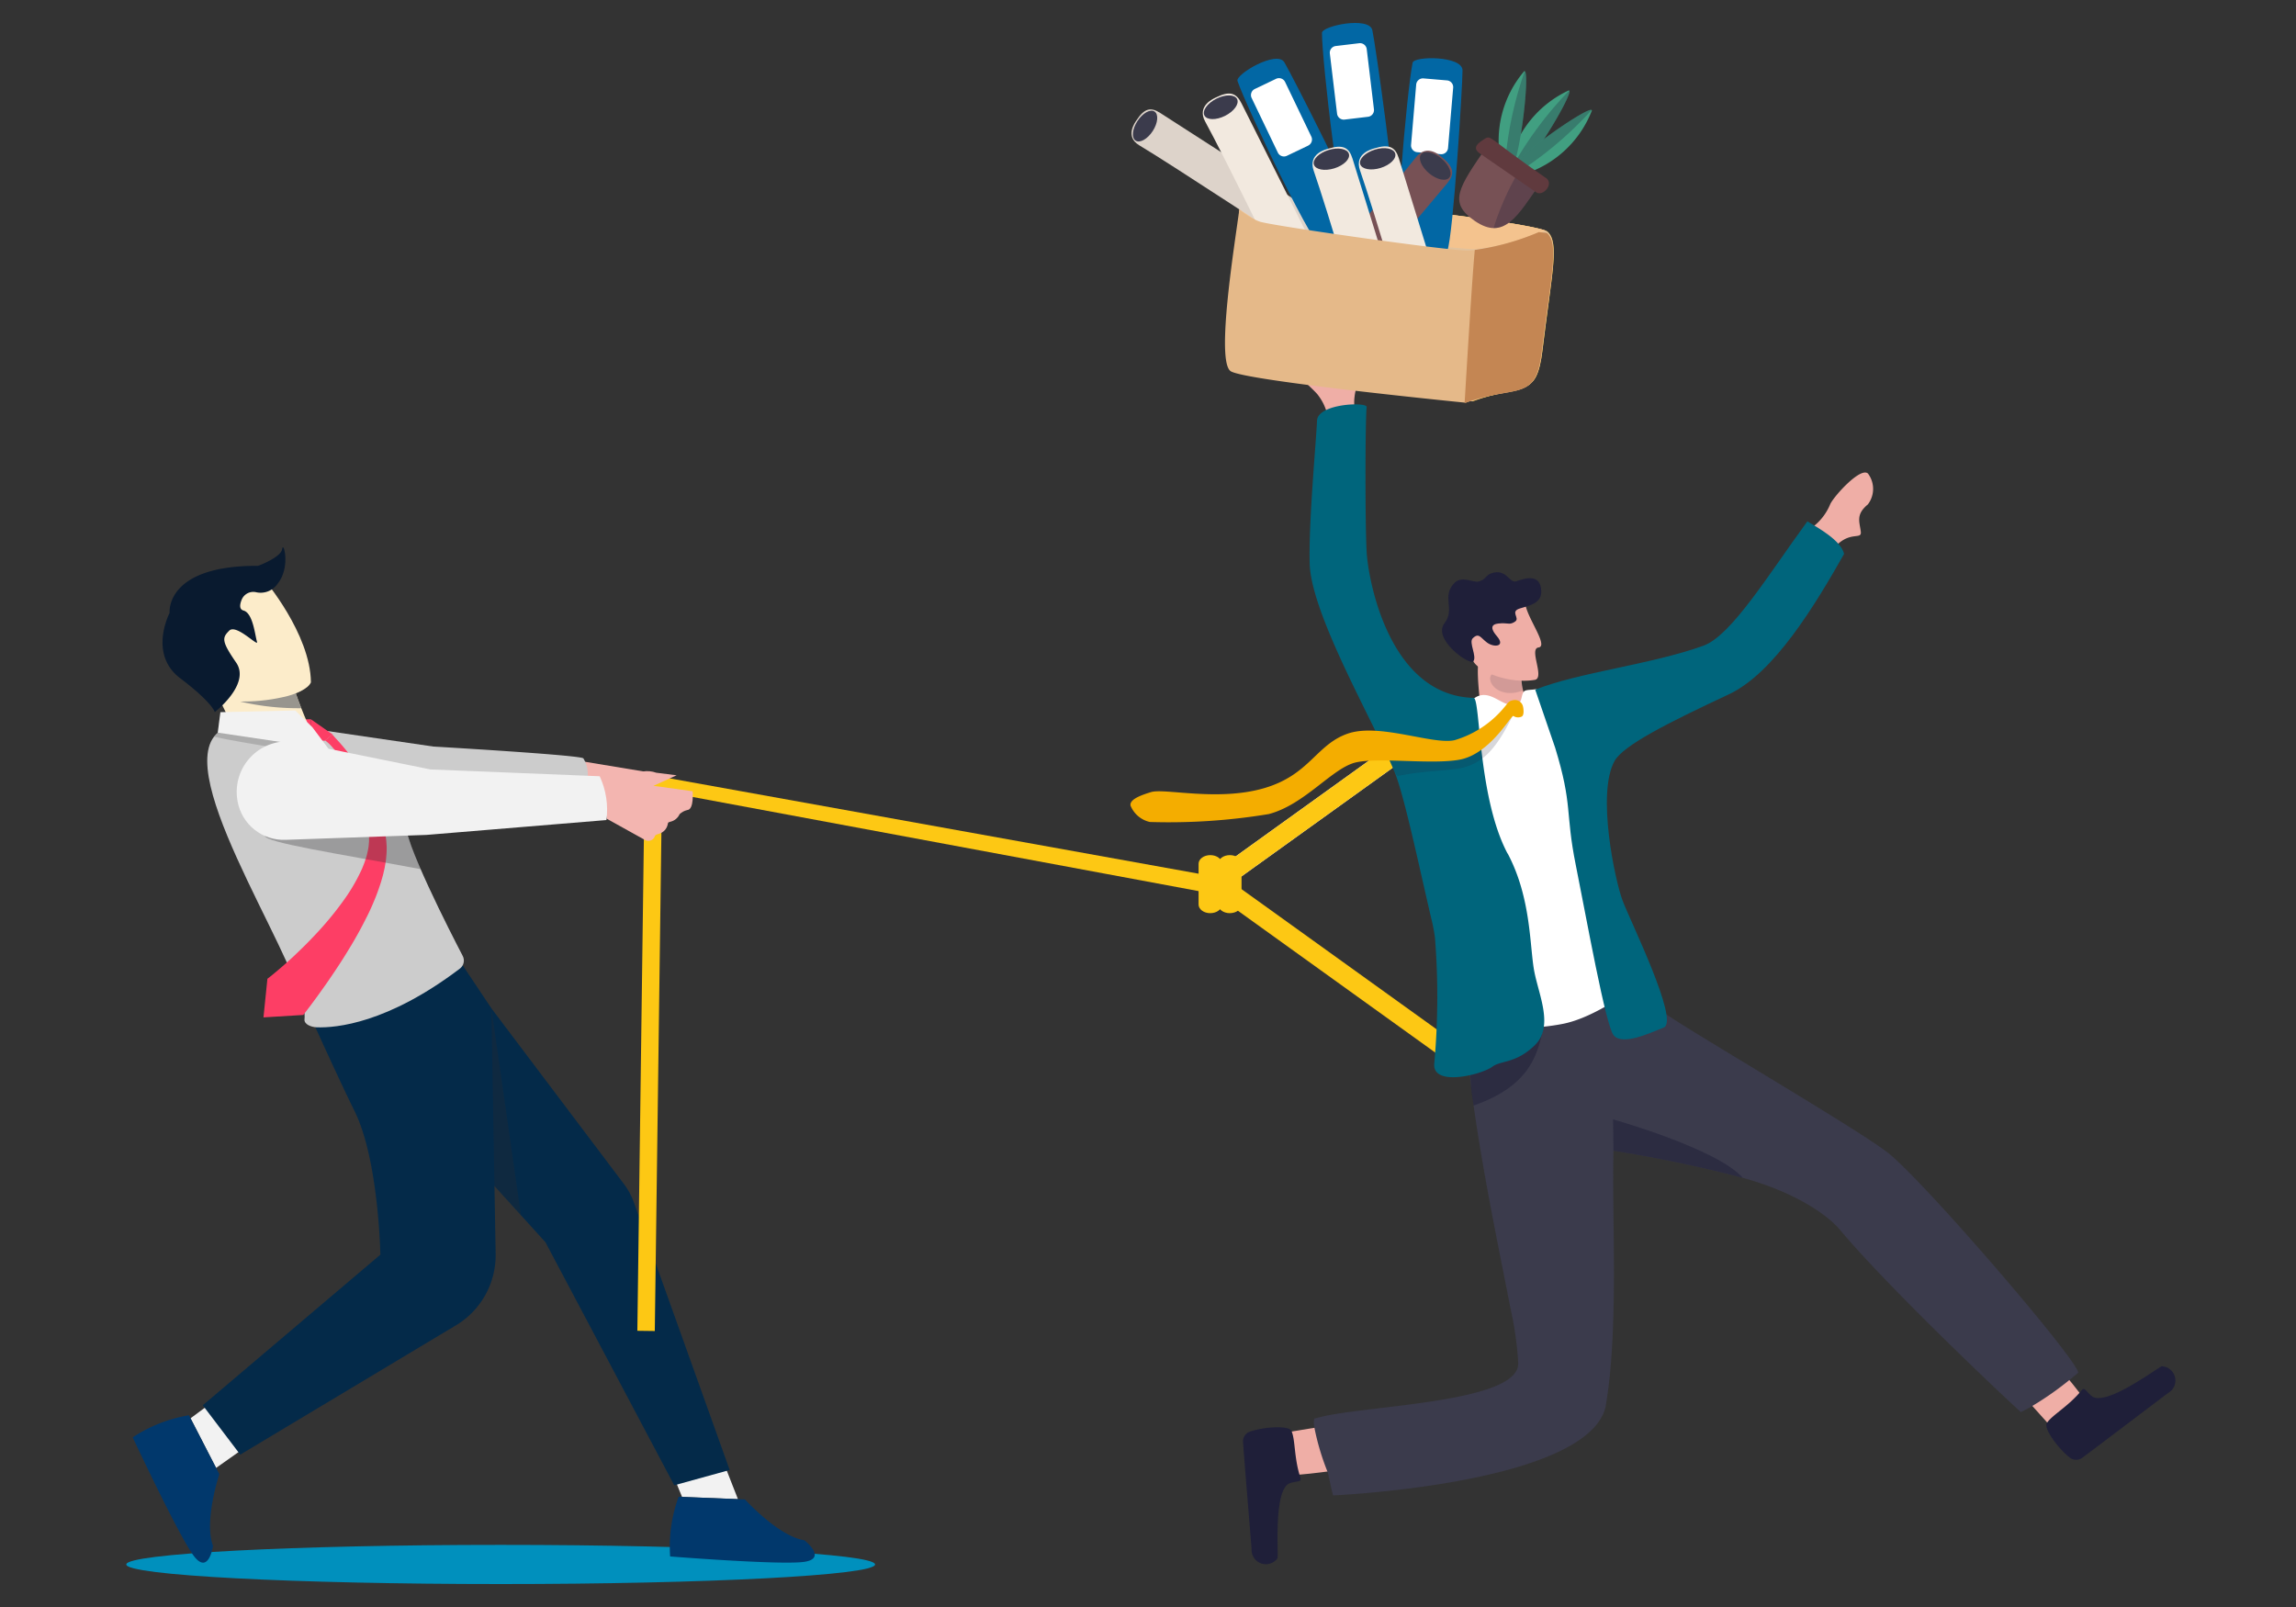 <svg xmlns="http://www.w3.org/2000/svg" xmlns:xlink="http://www.w3.org/1999/xlink" width="200" height="140" viewBox="0 0 200 140"><rect x="0" y="0" width="200" height="140" fill="#333333" stroke="none"/><defs><clipPath id="clip-path"><rect id="Rectangle_12273" data-name="Rectangle 12273" width="178.5" height="136" fill="none"></rect></clipPath><clipPath id="clip-path-3"><path id="Path_17070" data-name="Path 17070" d="M310.973,511.821l2.88,2.414,3.1-4.114-5.477-.906Z" transform="translate(-310.973 -509.215)" fill="none"></path></clipPath><linearGradient id="linear-gradient" x1="-5.847" y1="12.284" x2="-5.828" y2="12.284" gradientUnits="objectBoundingBox"><stop offset="0" stop-color="#fcecca"></stop><stop offset="1" stop-color="#f3b5b0"></stop></linearGradient><clipPath id="clip-path-5"><rect id="Rectangle_12241" data-name="Rectangle 12241" width="13.2" height="19.491" fill="none"></rect></clipPath><clipPath id="clip-path-6"><path id="Path_17077" data-name="Path 17077" d="M167.248,672.579l13.2,14.568-2.58-18.027-9.97-1.464-.019.145Z" transform="translate(-167.248 -667.656)" fill="none"></path></clipPath><linearGradient id="linear-gradient-2" x1="-1.605" y1="2.649" x2="-1.595" y2="2.649" gradientUnits="objectBoundingBox"><stop offset="0" stop-color="#231f20"></stop><stop offset="0.031" stop-color="#231f21"></stop><stop offset="0.394" stop-color="#272629"></stop><stop offset="1" stop-color="#29282c"></stop></linearGradient><clipPath id="clip-path-7"><path id="Path_17079" data-name="Path 17079" d="M58.843,479a7.716,7.716,0,0,0-1.128.432c-.289.138-.591.3-.908.488a1.554,1.554,0,0,0-.229.167c-.054.045-.106.1-.155.145a1.97,1.97,0,0,0-.179.208h0c-3.287,4.289,8.345,20.768,7.886,24.607-.054.454.6.69,1.055.706,1.713.062,6.193-.346,12.482-5.115a.878.878,0,0,0,.248-1.1c-1.039-1.993-5.265-10.223-5.019-11.825.28-1.814-5.621-7.2-7.933-8l-.1-.032a1.62,1.62,0,0,0-.3-.063l-.028,0,0,0-.094-.01c-1.283-.165-2.444-.832-4-.832a5.67,5.67,0,0,0-1.6.236" transform="translate(-55.655 -478.759)" fill="none"></path></clipPath><linearGradient id="linear-gradient-3" x1="-0.011" y1="2.314" x2="-0.008" y2="2.314" gradientUnits="objectBoundingBox"><stop offset="0" stop-color="#fff"></stop><stop offset="0.629" stop-color="#e0e0e0"></stop><stop offset="1" stop-color="#ccc"></stop></linearGradient><clipPath id="clip-path-9"><rect id="Rectangle_12245" data-name="Rectangle 12245" width="13.586" height="3.119" fill="none"></rect></clipPath><clipPath id="clip-path-10"><path id="Path_17083" data-name="Path 17083" d="M108.8,561.789c-7.415-1.395-13.5-2.308-13.586-2.916l12.352-.2Z" transform="translate(-95.215 -558.67)" fill="none"></path></clipPath><linearGradient id="linear-gradient-4" x1="-0.888" y1="20.965" x2="-0.878" y2="20.965" xlink:href="#linear-gradient-2"></linearGradient><clipPath id="clip-path-11"><path id="Path_17085" data-name="Path 17085" d="M65.256,445.638l-1.643.64-.682.27.229.467.539,1.1,7.014.706c-.126-.267-.313-.719-.506-1.21-.171-.435-.346-.9-.484-1.3-.111-.315-.2-.584-.246-.758-.019-.072-.037-.143-.053-.214a3.155,3.155,0,0,1-.057-1.312Z" transform="translate(-62.93 -444.026)" fill="none"></path></clipPath><linearGradient id="linear-gradient-5" x1="-1.024" y1="16.672" x2="-1.008" y2="16.672" gradientUnits="objectBoundingBox"><stop offset="0" stop-color="#f3b5b0"></stop><stop offset="1" stop-color="#fcecca"></stop></linearGradient><clipPath id="clip-path-13"><rect id="Rectangle_12248" data-name="Rectangle 12248" width="5.685" height="2.522" fill="none"></rect></clipPath><clipPath id="clip-path-14"><path id="Path_17087" data-name="Path 17087" d="M31.616,385.7c-1.2,1.151,2.97,7,3.731,8.041.072.106.114.161.114.161l.162.006c.632.02,1.212.023,1.745.014.107,0,.211,0,.314-.006a15.725,15.725,0,0,0,3.837-.488c.135-.037.259-.076.375-.116s.2-.071.293-.108a3.861,3.861,0,0,0,.854-.449,1.262,1.262,0,0,0,.467-.5c-.046-4.257-4.088-8.98-4.088-8.98a3.4,3.4,0,0,0-.54-.038c-2.063,0-6.062,1.312-7.264,2.464" transform="translate(-31.4 -383.234)" fill="none"></path></clipPath><linearGradient id="linear-gradient-6" x1="-0.229" y1="8.188" x2="-0.219" y2="8.188" xlink:href="#linear-gradient-5"></linearGradient><clipPath id="clip-path-16"><rect id="Rectangle_12251" data-name="Rectangle 12251" width="10.008" height="3.34" fill="none"></rect></clipPath><clipPath id="clip-path-17"><path id="Path_17091" data-name="Path 17091" d="M329.815,515.8l-3.713.568.542,3.546,3.343,1.858a.594.594,0,0,0,.859-.339l0-.007c.023-.081.165-.143.334-.189a1.078,1.078,0,0,0,.78-.807c.012-.055.022-.1.03-.136.013-.054.1-.09.212-.114a1.171,1.171,0,0,0,.8-.661,1.445,1.445,0,0,1,.676-.358c.594-.053.456-1.636.456-1.636l-3.41-.474,2.017-.916-1.777-.224a2.344,2.344,0,0,0-1.146-.111" transform="translate(-326.102 -515.775)" fill="none"></path></clipPath><linearGradient id="linear-gradient-7" x1="-4.536" y1="9.721" x2="-4.522" y2="9.721" xlink:href="#linear-gradient"></linearGradient><clipPath id="clip-path-18"><path id="Path_17092" data-name="Path 17092" d="M75.968,500.319q.013.079.027.159a4.08,4.08,0,0,0,4.173,3.337l12.288-.429,15.666-1.294a6.879,6.879,0,0,0-.586-3.816l-14.745-.593L81.2,495.327a4.486,4.486,0,0,0-.893-.09,4.4,4.4,0,0,0-4.336,5.082" transform="translate(-75.913 -495.237)" fill="none"></path></clipPath><linearGradient id="linear-gradient-8" x1="-1.46" y1="2.548" x2="-1.45" y2="2.548" gradientUnits="objectBoundingBox"><stop offset="0" stop-color="#fff"></stop><stop offset="1" stop-color="#f2f2f2"></stop></linearGradient><clipPath id="clip-path-19"><path id="Path_17093" data-name="Path 17093" d="M771.308,465.853,751.24,480.277a.631.631,0,0,0-.024,1.072,1.284,1.284,0,0,0,1.443.018l20.069-14.424a.631.631,0,0,0,.024-1.072,1.213,1.213,0,0,0-.733-.231,1.225,1.225,0,0,0-.71.213" transform="translate(-750.928 -465.64)" fill="none"></path></clipPath><linearGradient id="linear-gradient-9" x1="-4.256" y1="4.84" x2="-4.251" y2="4.84" gradientUnits="objectBoundingBox"><stop offset="0" stop-color="#e6e6e6"></stop><stop offset="1" stop-color="#fff"></stop></linearGradient><clipPath id="clip-path-21"><rect id="Rectangle_12257" data-name="Rectangle 12257" width="2.865" height="2.763" fill="none"></rect></clipPath><clipPath id="clip-path-23"><rect id="Rectangle_12259" data-name="Rectangle 12259" width="6.597" height="6.53" fill="none"></rect></clipPath><clipPath id="clip-path-25"><rect id="Rectangle_12261" data-name="Rectangle 12261" width="11.846" height="6.192" fill="none"></rect></clipPath><clipPath id="clip-path-26"><rect id="Rectangle_12260" data-name="Rectangle 12260" width="11.843" height="6.192" fill="none"></rect></clipPath><clipPath id="clip-path-27"><rect id="Rectangle_12263" data-name="Rectangle 12263" width="5.324" height="7.572" fill="none"></rect></clipPath><clipPath id="clip-path-29"><rect id="Rectangle_12265" data-name="Rectangle 12265" width="7.239" height="5.777" fill="none"></rect></clipPath><clipPath id="clip-path-30"><rect id="Rectangle_12264" data-name="Rectangle 12264" width="7.238" height="5.777" fill="none"></rect></clipPath><clipPath id="clip-path-31"><rect id="Rectangle_12267" data-name="Rectangle 12267" width="1.887" height="9.017" fill="none"></rect></clipPath><clipPath id="clip-path-33"><rect id="Rectangle_12269" data-name="Rectangle 12269" width="4.112" height="5.15" fill="none"></rect></clipPath><clipPath id="clip-path-34"><rect id="Rectangle_12268" data-name="Rectangle 12268" width="4.111" height="5.148" fill="none"></rect></clipPath><clipPath id="clip-path-35"><rect id="Rectangle_12271" data-name="Rectangle 12271" width="11.297" height="5.091" fill="none"></rect></clipPath><clipPath id="clip-path-36"><rect id="Rectangle_12270" data-name="Rectangle 12270" width="11.296" height="5.09" fill="none"></rect></clipPath></defs><g id="Group_16927" data-name="Group 16927" transform="translate(-880 -1793)"><rect id="Rectangle_12276" data-name="Rectangle 12276" width="200" height="140" transform="translate(880 1793)" fill="none" opacity="0.6"></rect><g id="Group_16906" data-name="Group 16906" transform="translate(891 1795)"><g id="Group_16902" data-name="Group 16902" clip-path="url(#clip-path)"><g id="Group_16821" data-name="Group 16821" transform="translate(0 0)"><g id="Group_16820" data-name="Group 16820" clip-path="url(#clip-path)"><path id="Path_17069" data-name="Path 17069" d="M65.226,1050.846c0,.942-14.6,1.706-32.613,1.706S0,1051.788,0,1050.846s14.6-1.706,32.613-1.706,32.613.764,32.613,1.706" transform="translate(0 -916.552)" fill="#0090bd"></path></g></g><g id="Group_16823" data-name="Group 16823" transform="translate(39.385 64.353)"><g id="Group_16822" data-name="Group 16822" clip-path="url(#clip-path-3)"><rect id="Rectangle_12239" data-name="Rectangle 12239" width="6.678" height="5.869" transform="translate(-0.753 0.115) rotate(-8.714)" fill="url(#linear-gradient)"></rect></g></g><g id="Group_16830" data-name="Group 16830" transform="translate(0 0)"><g id="Group_16829" data-name="Group 16829" clip-path="url(#clip-path)"><path id="Path_17071" data-name="Path 17071" d="M373.856,995.678l1.063,2.573,4.869.2-1.007-2.571Z" transform="translate(-326.507 -869.847)" fill="#f2f2f2"></path><path id="Path_17072" data-name="Path 17072" d="M380.4,1016.182s2.927,3.221,5.173,3.555c0,0,2.083,1.616-.078,1.889s-11.615-.479-11.615-.479a12.649,12.649,0,0,1,.739-5.2l1.018.042Z" transform="translate(-326.506 -887.551)" fill="#01386c"></path><path id="Path_17073" data-name="Path 17073" d="M46.511,948.353l-2.322,1.708,2.227,4.325,2.348-1.658Z" transform="translate(-38.592 -828.503)" fill="#f2f2f2"></path><path id="Path_17074" data-name="Path 17074" d="M11.96,964.9s-1.364,4.129-.546,6.244c0,0-.381,2.606-1.685.864s-5.313-10.317-5.313-10.317a12.719,12.719,0,0,1,4.9-1.925l.466.9Z" transform="translate(-3.857 -838.471)" fill="#01386c"></path><path id="Path_17075" data-name="Path 17075" d="M110.7,483.2c-.211-.288-13.074-1.032-13.074-1.032l-16.463-2.412,2.346,9.189,15.078-2.665,12.066-.258a2.656,2.656,0,0,0,.047-2.821" transform="translate(-70.882 -419.13)" fill="#ccc"></path><path id="Path_17076" data-name="Path 17076" d="M127.727,662.905l5.005,5.523L145.932,683l2.132,2.353,11.218,21.173,4.829-1.333-8.4-23.458a6.089,6.089,0,0,0-.812-1.456L143.352,664.97l-9.989-1.319Z" transform="translate(-111.55 -579.129)" fill="#042a49"></path><g id="Group_16828" data-name="Group 16828" transform="translate(21.182 84.377)" opacity="0.3" style="mix-blend-mode: multiply;isolation: isolate"><g id="Group_16827" data-name="Group 16827"><g id="Group_16826" data-name="Group 16826" clip-path="url(#clip-path-5)"><g id="Group_16825" data-name="Group 16825"><g id="Group_16824" data-name="Group 16824" clip-path="url(#clip-path-6)"><rect id="Rectangle_12240" data-name="Rectangle 12240" width="13.2" height="19.491" transform="translate(0)" fill="url(#linear-gradient-2)"></rect></g></g></g></g></g><path id="Path_17078" data-name="Path 17078" d="M60.947,633.2s3,6.736,4.9,10.6c2.085,4.243,2.232,12.473,2.232,12.473L52.608,669.392l3.265,4.3L74.51,662.519a7.139,7.139,0,0,0,3.61-6.328l-.373-21.384-4.292-6.428Z" transform="translate(-45.945 -548.967)" fill="#042a49"></path></g></g><g id="Group_16832" data-name="Group 16832" transform="translate(7.049 60.504)"><g id="Group_16831" data-name="Group 16831" clip-path="url(#clip-path-7)"><path id="Path_17147" data-name="Path 17147" d="M0,0,33.082.024l.024,34.166L.024,34.166Z" transform="matrix(0.936, -0.352, 0.352, 0.936, -11.636, 3.355)" fill="url(#linear-gradient-3)"></path></g></g><g id="Group_16839" data-name="Group 16839" transform="translate(0 0)"><g id="Group_16838" data-name="Group 16838" clip-path="url(#clip-path)"><path id="Path_17080" data-name="Path 17080" d="M94.751,511.837c.016-.01.043-.032.066-.049l.074-.057.151-.119.3-.246c.2-.166.4-.338.605-.511.4-.345.8-.7,1.183-1.066s.77-.733,1.141-1.114.739-.763,1.093-1.157a27.9,27.9,0,0,0,1.987-2.455,15.709,15.709,0,0,0,1.572-2.659l.079-.173c.025-.058.046-.116.07-.174l.138-.35c.073-.234.163-.47.215-.706a6.706,6.706,0,0,0,.143-.71l.03-.352c0-.03.006-.058.007-.09v-.289a10.531,10.531,0,0,0-.122-1.547,11.277,11.277,0,0,0-.353-1.53,12.57,12.57,0,0,0-1.307-2.9,13.2,13.2,0,0,0-.912-1.319c-.165-.211-.339-.414-.516-.613-.088-.1-.18-.2-.273-.291s-.251-.209-.34-.287l.624-.514c.112.109.152.182.251.286s.193.207.288.311c.19.208.37.424.55.639q.534.651,1.012,1.347a16.972,16.972,0,0,1,1.624,2.975,14.517,14.517,0,0,1,.567,1.623,13.716,13.716,0,0,1,.358,1.7l.029.217.015.109c0,.037.006.077.009.116l.031.47a8.274,8.274,0,0,1-.043.922c-.023.308-.084.6-.133.9l-.1.437c-.017.073-.033.147-.052.218l-.061.213c-.041.142-.08.286-.124.427l-.14.418c-.044.141-.1.278-.147.415l-.154.411c-.219.539-.449,1.074-.706,1.589s-.521,1.027-.8,1.532-.565,1-.866,1.483c-.59.981-1.226,1.927-1.874,2.868-.327.469-.661.932-1,1.4l-.516.693-.265.348-.136.175-.07.089c-.025.031-.046.058-.079.1l-3.467.212Z" transform="translate(-82.457 -428.569)" fill="#fd3e65"></path><path id="Path_17081" data-name="Path 17081" d="M127.09,481.863l1.149.045.671-.553-1.884-1.314Z" transform="translate(-110.939 -419.374)" fill="#fd3e65"></path><path id="Path_17082" data-name="Path 17082" d="M119.5,480c0-.023-1.091.032-1.091.032l1.136,1.255Z" transform="translate(-103.412 -419.336)" fill="#fd3e65"></path><g id="Group_16837" data-name="Group 16837" transform="translate(12.059 70.603)" opacity="0.3" style="mix-blend-mode: multiply;isolation: isolate"><g id="Group_16836" data-name="Group 16836"><g id="Group_16835" data-name="Group 16835" clip-path="url(#clip-path-9)"><g id="Group_16834" data-name="Group 16834" transform="translate(0 0)"><g id="Group_16833" data-name="Group 16833" clip-path="url(#clip-path-10)"><rect id="Rectangle_12244" data-name="Rectangle 12244" width="13.586" height="3.119" transform="translate(0 0)" fill="url(#linear-gradient-4)"></rect></g></g></g></g></g><path id="Path_17084" data-name="Path 17084" d="M353.02,566.179l-1.52-.02.643-48.519,48.371,8.72v1.517l-46.871-8.72Z" transform="translate(-306.982 -452.222)" fill="#fdc814"></path></g></g><g id="Group_16841" data-name="Group 16841" transform="translate(7.97 56.115)"><g id="Group_16840" data-name="Group 16840" clip-path="url(#clip-path-11)"><rect id="Rectangle_12247" data-name="Rectangle 12247" width="7.782" height="4.792" fill="url(#linear-gradient-5)"></rect></g></g><g id="Group_16846" data-name="Group 16846" transform="translate(0 0)"><g id="Group_16845" data-name="Group 16845" clip-path="url(#clip-path)"><g id="Group_16844" data-name="Group 16844" transform="translate(9.932 57.174)" opacity="0.8" style="mix-blend-mode: multiply;isolation: isolate"><g id="Group_16843" data-name="Group 16843"><g id="Group_16842" data-name="Group 16842" clip-path="url(#clip-path-13)"><path id="Path_17086" data-name="Path 17086" d="M83.25,453.636c.138.4.313.863.484,1.3a22.433,22.433,0,0,1-5.314-.574l.013-.005,4.519-1.691.673-.252.481.775a3.86,3.86,0,0,1-.854.449" transform="translate(-78.419 -452.412)" fill="gray"></path></g></g></g></g></g><g id="Group_16848" data-name="Group 16848" transform="translate(3.977 48.432)"><g id="Group_16847" data-name="Group 16847" clip-path="url(#clip-path-14)"><rect id="Rectangle_12250" data-name="Rectangle 12250" width="13.09" height="10.695" transform="translate(-0.984)" fill="url(#linear-gradient-6)"></rect></g></g><g id="Group_16853" data-name="Group 16853" transform="translate(0 0)"><g id="Group_16852" data-name="Group 16852" clip-path="url(#clip-path)"><path id="Path_17088" data-name="Path 17088" d="M29.481,375.783s-.213-.827-3.015-2.946-.921-5.693-.921-5.693-.435-4.136,7.707-4.1c0,0,2.006-.73,2.1-1.472s.769,1.594-.407,3.042a1.788,1.788,0,0,1-1.882.726A1.092,1.092,0,0,0,31.82,366c-.168.417-.222.833.163.939.831.229,1,2.168,1.172,2.711s-1.795-1.577-2.416-.96-.693.909.6,2.782-1.855,4.312-1.855,4.312" transform="translate(-21.77 -315.75)" fill="#091a2f"></path><g id="Group_16851" data-name="Group 16851" transform="translate(7.636 60.516)" opacity="0.4" style="mix-blend-mode: multiply;isolation: isolate"><g id="Group_16850" data-name="Group 16850"><g id="Group_16849" data-name="Group 16849" clip-path="url(#clip-path-16)"><path id="Path_17089" data-name="Path 17089" d="M60.293,480.517c2.622.6,10.008,1.677,10.008,1.677l-.415-.652-1.139-1.791-.161-.066h0l-.094-.01-5.6-.6-.273-.029-1.376-.148-.448-.047-.17,1.311h0c-.054.045-.106.1-.155.145a2,2,0,0,0-.179.208" transform="translate(-60.293 -478.854)" fill="gray"></path></g></g></g><path id="Path_17090" data-name="Path 17090" d="M62.924,475.872h0l9.258,1.378.415.062-1.39-1.852-.04-.053-1.491-1.466-6.523.148-.062.473Z" transform="translate(-54.954 -414.046)" fill="#f2f2f2"></path></g></g><g id="Group_16855" data-name="Group 16855" transform="translate(41.302 65.182)"><g id="Group_16854" data-name="Group 16854" clip-path="url(#clip-path-17)"><rect id="Rectangle_12253" data-name="Rectangle 12253" width="9.014" height="7.348" transform="translate(-0.928 0.142) rotate(-8.713)" fill="url(#linear-gradient-7)"></rect></g></g><g id="Group_16857" data-name="Group 16857" transform="translate(9.615 62.587)"><g id="Group_16856" data-name="Group 16856" clip-path="url(#clip-path-18)"><rect id="Rectangle_12254" data-name="Rectangle 12254" width="13.097" height="33.815" transform="translate(-1.557 8.484) rotate(-82.093)" fill="url(#linear-gradient-8)"></rect></g></g><g id="Group_16859" data-name="Group 16859" transform="translate(95.107 58.846)"><g id="Group_16858" data-name="Group 16858" clip-path="url(#clip-path-19)"><rect id="Rectangle_12255" data-name="Rectangle 12255" width="22.32" height="15.941" transform="translate(-0.105 0)" fill="url(#linear-gradient-9)"></rect></g></g><g id="Group_16901" data-name="Group 16901" transform="translate(0 0)"><g id="Group_16900" data-name="Group 16900" clip-path="url(#clip-path)"><path id="Path_17094" data-name="Path 17094" d="M772.018,609.581a1.225,1.225,0,0,1-.709-.213L751.24,594.943a.631.631,0,0,1-.024-1.072,1.283,1.283,0,0,1,1.443-.018l20.069,14.424a.631.631,0,0,1,.024,1.072,1.214,1.214,0,0,1-.734.231" transform="translate(-655.822 -518.617)" fill="#fdc814"></path><path id="Path_17095" data-name="Path 17095" d="M751.949,481.581a1.214,1.214,0,0,1-.734-.231.631.631,0,0,1,.024-1.072l20.069-14.424a1.283,1.283,0,0,1,1.443.018.631.631,0,0,1-.024,1.072l-20.069,14.424a1.226,1.226,0,0,1-.709.213" transform="translate(-655.821 -406.794)" fill="#fdc814"></path><path id="Path_17096" data-name="Path 17096" d="M738.521,578.7c-.564,0-1.021-.339-1.021-.758V574.4c0-.419.457-.758,1.021-.758s1.02.339,1.02.758v3.539c0,.419-.457.758-1.02.758" transform="translate(-644.094 -501.145)" fill="#fdc814"></path><path id="Path_17097" data-name="Path 17097" d="M751.95,578.7c-.564,0-1.02-.339-1.02-.758V574.4c0-.419.457-.758,1.02-.758s1.02.339,1.02.758v3.539c0,.419-.457.758-1.02.758" transform="translate(-655.822 -501.145)" fill="#fdc814"></path><path id="Path_17098" data-name="Path 17098" d="M786.95,969.089c1.517-.043,5.3-.625,5.3-.625l-.354-3.987-5.68.927-1.484,2.85Z" transform="translate(-685.346 -842.588)" fill="#efaea6"></path><path id="Path_17099" data-name="Path 17099" d="M773.048,972.461c.135.409-.279.269-.9.476-1.418.474-1.02,5.732-1.084,6.535a1.248,1.248,0,0,1-2.267-.786c-.139-1.761-.607-7.4-.746-9.326a.888.888,0,0,1,.6-.908c1.369-.463,3.547-.548,3.638-.015.328.79.2,2.316.76,4.022" transform="translate(-670.774 -845.729)" fill="#1f1f39"></path><path id="Path_17100" data-name="Path 17100" d="M1145.786,316.461a13.267,13.267,0,0,1,1.69-1.73,4.759,4.759,0,0,0,1.623-2.061c.331-.708,2.662-3.284,3.293-2.657a2.225,2.225,0,0,1-.019,2.684c-1.074.883-.714,1.53-.612,2.373.089.733-.889-.069-2.159,1.23-.763.78-.266.662-.686.874s-3.129-.713-3.129-.713" transform="translate(-1000.67 -270.75)" fill="#efaea6"></path><path id="Path_17101" data-name="Path 17101" d="M800.662,233.783a12.641,12.641,0,0,1-.59-2.226,4.531,4.531,0,0,0-.9-2.333c-.418-.617-3.5-3.045-2.929-3.818s3.731,1.453,4.2,1.923c.938.939,1.454-.945,2.195-.616.644.286-.687,2.2-.243,3.876.266,1,.411.54.381.988s-2.117,2.208-2.117,2.208" transform="translate(-695.34 -196.776)" fill="#efaea6"></path><path id="Path_17102" data-name="Path 17102" d="M1300.85,919.583c-.852-1.251-3.381-4.122-3.381-4.122l-3.178,2.443,3.836,4.276,3.206-.286Z" transform="translate(-1130.366 -799.768)" fill="#efaea6"></path><path id="Path_17103" data-name="Path 17103" d="M1323.64,928.073c.274-.334.377.091.885.5,1.163.938,5.39-2.226,6.1-2.6a1.245,1.245,0,0,1,.556,2.329c-1.413,1.064-5.924,4.49-7.477,5.646a.892.892,0,0,1-1.089-.015c-1.127-.9-2.371-2.688-1.969-3.052.491-.7,1.849-1.412,2.989-2.8" transform="translate(-1153.32 -808.947)" fill="#1f1f39"></path><path id="Path_17104" data-name="Path 17104" d="M883.35,704.218q-.4.342-.775.642a27.129,27.129,0,0,1-3.227,2.258,10.968,10.968,0,0,1-1,.534c-2.6-2.367-11.917-11.285-15.713-15.832-1.372-1.645-4.5-3.486-8.509-4.575-2.229-.6-4.5-1.108-6.418-1.492-2.8-.563-4.842-.874-4.842-.874q0,.116-.006.233c-.125,6.183.468,15.485-.692,22.129-1.717,6.71-23.725,7.669-23.725,7.669-.1-.252-.4-1.835-.495-2.078a21.486,21.486,0,0,1-1.133-3.811c-.09-.573-.057-.883.113-.824,3.621-1.14,17.861-1.244,17.637-4.858a29.317,29.317,0,0,0-.664-4.689c-.7-3.581-1.64-8.157-2.414-12.607q-.178-1.021-.341-2.027c-.358-2.208-.657-4.336-.849-6.249-.1-.992-.17-1.926-.2-2.78,0-.091.121-.2.347-.308,1.282-.643,5.842-1.605,9.13-2.245.309-.06.606-.116.89-.17,1.568-.3,2.673-.495,2.673-.495l3.209-.272a4.274,4.274,0,0,0,1.123,1.5c2.291,1.619,17.139,10.274,19.424,12.16,3.38,2.79,16.4,17.951,16.454,19.065" transform="translate(-713.318 -586.633)" fill="#3b3b4c"></path><path id="Path_17105" data-name="Path 17105" d="M933.217,437.021l-3.3-1.158c.062-1.546-.634-5.212-.307-6.579.358-1.5.489-1.41.489-1.41l2.247,1.539,1.057.724a4.034,4.034,0,0,0,.026,1.654,8.384,8.384,0,0,0,1.118,2.79c.5.83-1.328,2.439-1.328,2.439" transform="translate(-811.792 -373.799)" fill="#efaea6"></path><g id="Group_16864" data-name="Group 16864" transform="translate(118.8 55.613)" opacity="0.14"><g id="Group_16863" data-name="Group 16863"><g id="Group_16862" data-name="Group 16862" clip-path="url(#clip-path-21)"><g id="Group_16861" data-name="Group 16861"><g id="Group_16860" data-name="Group 16860" clip-path="url(#clip-path-21)"><path id="Path_17106" data-name="Path 17106" d="M940.807,440.778a5.6,5.6,0,0,0,.058,1.813c-2.146.827-3.284-.839-2.721-1.4a15.248,15.248,0,0,1,1.605-1.139Z" transform="translate(-938 -440.054)" fill="#1f1f39"></path></g></g></g></g></g><path id="Path_17107" data-name="Path 17107" d="M925.914,401.687c.276,1.265,1.987,3.533,1.121,3.643s.586,2.674-.332,2.824c-2.224.368-4.981-.707-5.413-1.745a21.261,21.261,0,0,1-.673-4.063Z" transform="translate(-804.019 -350.923)" fill="#efaea6"></path><path id="Path_17108" data-name="Path 17108" d="M910.088,383.073c.715-.01.759.153,1.221-.147s-.481-.87.419-1.142,1.9-.462,1.86-1.524c-.062-1.539-1.382-1.125-2.193-.839-.522.183-.811-.963-1.876-.773-.837.147-.673.627-1.414.794-.447.1-1.43-.528-2.066.109-1.18,1.178.08,2.278-.868,3.5-1.107,1.423,2.2,3.717,2.495,3.349.348-.431-.412-1.656-.049-2.013.547-.54.691-.032,1.265.38.612.442,1.623.339.845-.564s-.289-1.112.359-1.121" transform="translate(-790.333 -330.776)" fill="#1f1f39"></path><path id="Path_17109" data-name="Path 17109" d="M912.744,459.946c1.277-.657,2.24.883,3.351.694.674-.113.516-.708.746-1.1.142-.244.537-.178,1.076-.258,1.413-.21,8.587,26,8.587,26s-3.333,2.557-6.152,3.135-8,.657-8.119-.346-1.778-26.1-1.778-26.1a7.88,7.88,0,0,1,2.287-2.02" transform="translate(-795.142 -401.235)" fill="#fff"></path><g id="Group_16869" data-name="Group 16869" transform="translate(116.782 87.78)" opacity="0.55"><g id="Group_16868" data-name="Group 16868"><g id="Group_16867" data-name="Group 16867" clip-path="url(#clip-path-23)"><g id="Group_16866" data-name="Group 16866"><g id="Group_16865" data-name="Group 16865" clip-path="url(#clip-path-23)"><path id="Path_17110" data-name="Path 17110" d="M928.662,694.591c-.485,2.375-1.387,4.932-6.014,6.53-.358-2.208-.126-1.472-.381-3.179a24.588,24.588,0,0,1-.2-2.78c0-.09.122-.194.347-.308Z" transform="translate(-922.067 -694.591)" fill="#1f1f39"></path></g></g></g></g></g><path id="Path_17111" data-name="Path 17111" d="M969.049,358.235c3.7-1.494,10.186-2.208,14.663-3.838,2.424-.883,5.638-6.171,9.041-10.828.866.535,2.921,1.635,3.2,2.836-2.525,4.456-6.094,10.386-10.033,12.23-5.326,2.494-9.2,4.447-9.959,5.807-1.583,2.83.037,10.411.7,12.177s4.971,10.487,3.583,11.048-3.609,1.574-4.362.679c-.7-.83-2.361-10.158-3.3-14.823s-.245-5.153-1.8-10.236Z" transform="translate(-846.317 -300.15)" fill="#00657c"></path><path id="Path_17112" data-name="Path 17112" d="M831.14,302.051c2.087,3.935,1.9,8.2,2.329,10.338.426,2.116,1.674,4.757.029,6.361s-2.96,1.311-3.7,1.873c-.9.682-5.324,1.816-5.05-.34a64.6,64.6,0,0,0,.055-10.911,14.834,14.834,0,0,0-.336-1.724c-1.115-4.8-2.37-10.762-3.2-12.751-1.765-4.256-7.246-13.652-7.377-18.108-.1-3.693.59-10.923.638-12.44s4.382-1.659,4.327-1.2c-.127,1.055-.147,10.049,0,12.65.14,2.414,1.945,12.486,9.315,12.69.606.017.343,8.635,2.958,13.562" transform="translate(-710.807 -229.69)" fill="#00657c"></path><g id="Group_16874" data-name="Group 16874" transform="translate(109.368 59.423)" opacity="0.18"><g id="Group_16873" data-name="Group 16873"><g id="Group_16872" data-name="Group 16872" clip-path="url(#clip-path-25)"><g id="Group_16871" data-name="Group 16871" transform="translate(0 0)"><g id="Group_16870" data-name="Group 16870" clip-path="url(#clip-path-26)"><path id="Path_17113" data-name="Path 17113" d="M875.058,471.047c-.148-.074-1.216,2.847-3,3.986a4.509,4.509,0,0,1-1.618.663c-1.706.307-3.329.232-5.518.7-.245-.138-.892-2.125-1.368-2.416,1.025-.736,5.6.215,6.484.007a6.556,6.556,0,0,0,1.813-.741,10.9,10.9,0,0,0,2.515-2.126c.322-.356.316-.839.747-.909.57-.094.142.931-.052.834" transform="translate(-863.55 -470.207)" fill="#1f1f39"></path></g></g></g></g></g><path id="Path_17114" data-name="Path 17114" d="M724.808,467.369a.719.719,0,0,0-.822-.6l-.044.008c-.43.074-.443.25-.765.607a8.863,8.863,0,0,1-4.328,2.871c-1.889.442-6.571-1.527-9.328-.563s-3.306,3.607-7.317,4.76-8.624-.027-9.8.328-1.88.71-1.79,1.183a2.384,2.384,0,0,0,1.678,1.422,53.373,53.373,0,0,0,10.361-.689c3.166-.829,5.575-4.069,7.626-4.509s6.566.208,8.978-.227c2.693-.485,4.51-3.909,4.7-3.812a.743.743,0,0,0,.71.063c.232-.09.194-.572.143-.841" transform="translate(-603.134 -407.775)" fill="#f4ad00"></path><path id="Path_17115" data-name="Path 17115" d="M786.14,141.354c4.4-1.594,5.589-.147,6.113-4.49.811-6.706,1.505-9.372.414-10.305-.608-.519-11.434-2.037-18.616-2.42-5.705-.3-8.164.465-8.164.465,0,.027,1.027,13.212.158,13.084,1.664.244,20.1,3.665,20.1,3.665" transform="translate(-668.885 -108.387)" fill="#f4ad00"></path><path id="Path_17116" data-name="Path 17116" d="M760.739,124.6a1.557,1.557,0,0,0-.074.641c.167,2.61-1.493,12.568-.125,13.371,1.45.851,20.45,2.736,20.45,2.736,4.4-1.594,5.59-.147,6.113-4.49.812-6.706,1.5-9.371.413-10.305a.534.534,0,0,0-.142-.074c-1.425-.577-11.61-1.979-18.474-2.345-5.705-.3-8.165.464-8.165.464" transform="translate(-663.74 -108.388)" fill="#e2c29c"></path><path id="Path_17117" data-name="Path 17117" d="M765.256,128.967c.044-.406.074-.642.074-.642a1.568,1.568,0,0,0-.074.642" transform="translate(-668.329 -112.108)" fill="#e2c29c"></path><path id="Path_17118" data-name="Path 17118" d="M765.36,124.625s-.027.236-.074.641a2.805,2.805,0,0,0,.742.4c1.414.464,18.311,2.5,19.8,2.445A20.456,20.456,0,0,0,792,126.506c-1.425-.577-11.61-1.979-18.474-2.345-5.705-.3-8.165.464-8.165.464" transform="translate(-668.361 -108.408)" fill="#f4c38e"></path><path id="Path_17119" data-name="Path 17119" d="M950.581,52.854c-1.037,5.131,6.344-7.034,5.09-6.286a9.351,9.351,0,0,0-5.09,6.286" transform="translate(-830.1 -40.654)" fill="#419f81"></path><g id="Group_16879" data-name="Group 16879" transform="translate(120.391 5.894)" opacity="0.28"><g id="Group_16878" data-name="Group 16878"><g id="Group_16877" data-name="Group 16877" clip-path="url(#clip-path-27)"><g id="Group_16876" data-name="Group 16876"><g id="Group_16875" data-name="Group 16875" clip-path="url(#clip-path-27)"><path id="Path_17120" data-name="Path 17120" d="M950.562,53.919c.269,2,5.691-6.892,5.3-7.279a31.9,31.9,0,0,0-5.3,7.279" transform="translate(-950.562 -46.64)" fill="#1f1f39"></path></g></g></g></g></g><path id="Path_17121" data-name="Path 17121" d="M951.965,65.517c-5.063,1.37,6.617-6.782,5.951-5.483a9.353,9.353,0,0,1-5.951,5.483" transform="translate(-830.282 -52.324)" fill="#419f81"></path><g id="Group_16884" data-name="Group 16884" transform="translate(120.407 7.568)" opacity="0.28"><g id="Group_16883" data-name="Group 16883"><g id="Group_16882" data-name="Group 16882" clip-path="url(#clip-path-29)"><g id="Group_16881" data-name="Group 16881" transform="translate(0 0)"><g id="Group_16880" data-name="Group 16880" clip-path="url(#clip-path-30)"><path id="Path_17122" data-name="Path 17122" d="M951,65.672c-2.021-.136,6.517-6.12,6.93-5.761A32.025,32.025,0,0,1,951,65.672" transform="translate(-950.691 -59.895)" fill="#1f1f39"></path></g></g></g></g></g><path id="Path_17123" data-name="Path 17123" d="M943.721,41.1c1.211,5.093,2.812-9.039,1.985-7.835a9.329,9.329,0,0,0-1.985,7.835" transform="translate(-823.993 -28.995)" fill="#419f81"></path><g id="Group_16889" data-name="Group 16889" transform="translate(120.054 4.197)" opacity="0.28"><g id="Group_16888" data-name="Group 16888"><g id="Group_16887" data-name="Group 16887" clip-path="url(#clip-path-31)"><g id="Group_16886" data-name="Group 16886" transform="translate(0 0.001)"><g id="Group_16885" data-name="Group 16885" clip-path="url(#clip-path-31)"><path id="Path_17124" data-name="Path 17124" d="M947.905,42.04c1.085,1.708,2.277-8.637,1.763-8.826a31.915,31.915,0,0,0-1.763,8.826" transform="translate(-947.904 -33.214)" fill="#1f1f39"></path></g></g></g></g></g><path id="Path_17125" data-name="Path 17125" d="M919.207,84.6c2.361,1.775,4.642,3.2,4.642,3.2-2,2.887-3.188,5.112-5.748,3.347-2.321-1.6-1.464-2.838,1.107-6.551" transform="translate(-800.639 -73.903)" fill="#775155"></path><g id="Group_16894" data-name="Group 16894" transform="translate(119.098 12.72)" opacity="0.28"><g id="Group_16893" data-name="Group 16893"><g id="Group_16892" data-name="Group 16892" clip-path="url(#clip-path-33)"><g id="Group_16891" data-name="Group 16891" transform="translate(0 0.002)"><g id="Group_16890" data-name="Group 16890" clip-path="url(#clip-path-34)"><path id="Path_17126" data-name="Path 17126" d="M940.362,105.8c1.54.032,2.592-1.781,4.111-3.975,0,0-.729-.456-1.789-1.174a23.951,23.951,0,0,0-2.322,5.147" transform="translate(-940.361 -100.654)" fill="#1f1f39"></path></g></g></g></g></g><path id="Path_17127" data-name="Path 17127" d="M934.345,82.482c-4.943-3.407-4.772-3.774-5.311-3.429s-1.21.765-.443,1.293l4.9,3.378c.6.411,1.585-.743.861-1.243" transform="translate(-810.68 -68.973)" fill="#603a3e"></path><path id="Path_17128" data-name="Path 17128" d="M876.242,24.689c.123-.6,4.333-.612,4.347.657s-.811,14.359-1.318,15.711c-.545,1.462-3.129.3-3.977.314s.464-14.318.948-16.682" transform="translate(-764.192 -21.225)" fill="#0267a4"></path><path id="Path_17129" data-name="Path 17129" d="M886.211,44.817l-2.052-.174a.589.589,0,0,1-.535-.632l.447-5.262a.59.59,0,0,1,.634-.534l2.052.174a.589.589,0,0,1,.535.632l-.447,5.262a.59.59,0,0,1-.634.534" transform="translate(-771.709 -33.385)" fill="#fff"></path><path id="Path_17130" data-name="Path 17130" d="M822.355.868c0-.613,4.119-1.472,4.39-.233s2.113,14.226,1.893,15.652c-.238,1.541-3,.929-3.831,1.109S822.36,3.28,822.355.869" transform="translate(-718.202 -0.003)" fill="#0267a4"></path><path id="Path_17131" data-name="Path 17131" d="M831.077,20.353l-2.045.244a.59.59,0,0,1-.652-.515l-.629-5.243a.589.589,0,0,1,.516-.651l2.045-.244a.59.59,0,0,1,.652.515l.629,5.243a.589.589,0,0,1-.516.651" transform="translate(-722.911 -12.179)" fill="#fff"></path><path id="Path_17132" data-name="Path 17132" d="M707.656,68.8c-2.6-1.728-12.345-7.971-13.8-8.914-.812-.524-1.375-.431-2.078.656-.094.147-1.04,1.392.249,2.161,2.887,1.723,13.385,8.648,14.506,9.368s3.728-1.546,1.125-3.273" transform="translate(-603.792 -52.046)" fill="#ddd3ca"></path><path id="Path_17133" data-name="Path 17133" d="M692.561,63.111c-.369-.238-.3-1,.155-1.7s1.122-1.074,1.491-.835.3,1-.155,1.7-1.122,1.074-1.491.835" transform="translate(-604.639 -52.859)" fill="#3b3b4c"></path><path id="Path_17134" data-name="Path 17134" d="M764.205,26.635c-.2-.58,3.423-2.719,4.081-1.633s6.594,12.788,6.847,14.207c.273,1.536-2.542,1.845-3.269,2.282s-6.875-12.576-7.659-14.858" transform="translate(-667.41 -21.578)" fill="#0267a4"></path><path id="Path_17135" data-name="Path 17135" d="M778.512,43.952l-1.857.888a.591.591,0,0,1-.783-.274L773.585,39.8a.588.588,0,0,1,.275-.781l1.857-.888a.591.591,0,0,1,.783.274l2.287,4.762a.588.588,0,0,1-.275.781" transform="translate(-675.559 -33.266)" fill="#fff"></path><path id="Path_17136" data-name="Path 17136" d="M750.183,62.378l-6.442-12.853c-.455-.908-1.018-1.124-2.238-.515-.165.082-1.689.708-.931,2.094,1.7,3.1,6.838,13.642,6.838,13.642Z" transform="translate(-646.593 -42.516)" fill="#f2e9df"></path><path id="Path_17137" data-name="Path 17137" d="M741.148,51.692c-.207-.413.263-1.067,1.05-1.46s1.594-.376,1.8.037-.263,1.067-1.05,1.46-1.594.376-1.8-.037" transform="translate(-647.237 -43.636)" fill="#3b3b4c"></path><path id="Path_17138" data-name="Path 17138" d="M812.7,101.928l9.257-11.01c.654-.777.629-1.379-.418-2.253-.142-.118-1.323-1.265-2.3-.02-2.178,2.789-9.825,11.686-9.825,11.686Z" transform="translate(-706.899 -76.941)" fill="#775155"></path><path id="Path_17139" data-name="Path 17139" d="M889.842,89.188c.3-.354,1.085-.183,1.76.381s.98,1.309.682,1.663-1.085.183-1.76-.381-.98-1.309-.682-1.663" transform="translate(-777.042 -77.756)" fill="#3b3b4c"></path><path id="Path_17140" data-name="Path 17140" d="M855.427,99.845,851.18,86.113c-.3-.97-.82-1.275-2.123-.872-.176.054-1.783.423-1.262,1.914,1.166,3.338,4.507,14.575,4.507,14.575Z" transform="translate(-740.329 -74.318)" fill="#f2e9df"></path><path id="Path_17141" data-name="Path 17141" d="M848.532,87.705c-.137-.442.435-1.009,1.276-1.268s1.633-.111,1.77.33-.434,1.009-1.276,1.268-1.633.111-1.771-.33" transform="translate(-741.046 -75.402)" fill="#3b3b4c"></path><path id="Path_17142" data-name="Path 17142" d="M823.584,100.107l-4.247-13.732c-.3-.97-.82-1.275-2.123-.872-.176.054-1.783.423-1.262,1.914,1.166,3.338,4.507,14.575,4.507,14.575Z" transform="translate(-712.52 -74.547)" fill="#f2e9df"></path><path id="Path_17143" data-name="Path 17143" d="M816.671,87.984c-.137-.442.435-1.009,1.276-1.268s1.633-.111,1.771.33-.435,1.009-1.276,1.268-1.633.111-1.77-.33" transform="translate(-713.22 -75.646)" fill="#3b3b4c"></path><path id="Path_17144" data-name="Path 17144" d="M783.246,140.934c-.524,4.343-2.213,2.781-6.613,4.375l-.089-.009c-1.4-.14-18.969-1.91-20.36-2.724-1.368-.8.378-11.364.733-14.118a5.4,5.4,0,0,0,1.81,1.086c1.431.411,16.636,2.567,18.128,2.508.166-.007.359-.023.573-.048a21.927,21.927,0,0,0,5.59-1.559c.067.026.664.06.688.082,1.091.932.35,3.7-.459,10.409" transform="translate(-659.961 -112.225)" fill="#e5b989"></path><g id="Group_16899" data-name="Group 16899" transform="translate(129.511 95.521)" opacity="0.55"><g id="Group_16898" data-name="Group 16898"><g id="Group_16897" data-name="Group 16897" clip-path="url(#clip-path-35)"><g id="Group_16896" data-name="Group 16896" transform="translate(0.002)"><g id="Group_16895" data-name="Group 16895" clip-path="url(#clip-path-36)"><path id="Path_17145" data-name="Path 17145" d="M1033.869,760.932c-2.229-.6-4.5-1.108-6.418-1.492-2.8-.563-4.843-.874-4.843-.874l-.036-2.724s9.034,2.532,11.3,5.09" transform="translate(-1022.573 -755.841)" fill="#1f1f39"></path></g></g></g></g></g><path id="Path_17146" data-name="Path 17146" d="M927.191,154.648c-.524,4.343-2.213,2.781-6.613,4.375l-.089-.009c.176-2.96.659-10.955.885-13.3a21.925,21.925,0,0,0,5.59-1.559c.067.026.664.06.688.083,1.091.932.35,3.7-.459,10.409" transform="translate(-803.907 -125.938)" fill="#c48653"></path></g></g></g></g></g></svg>